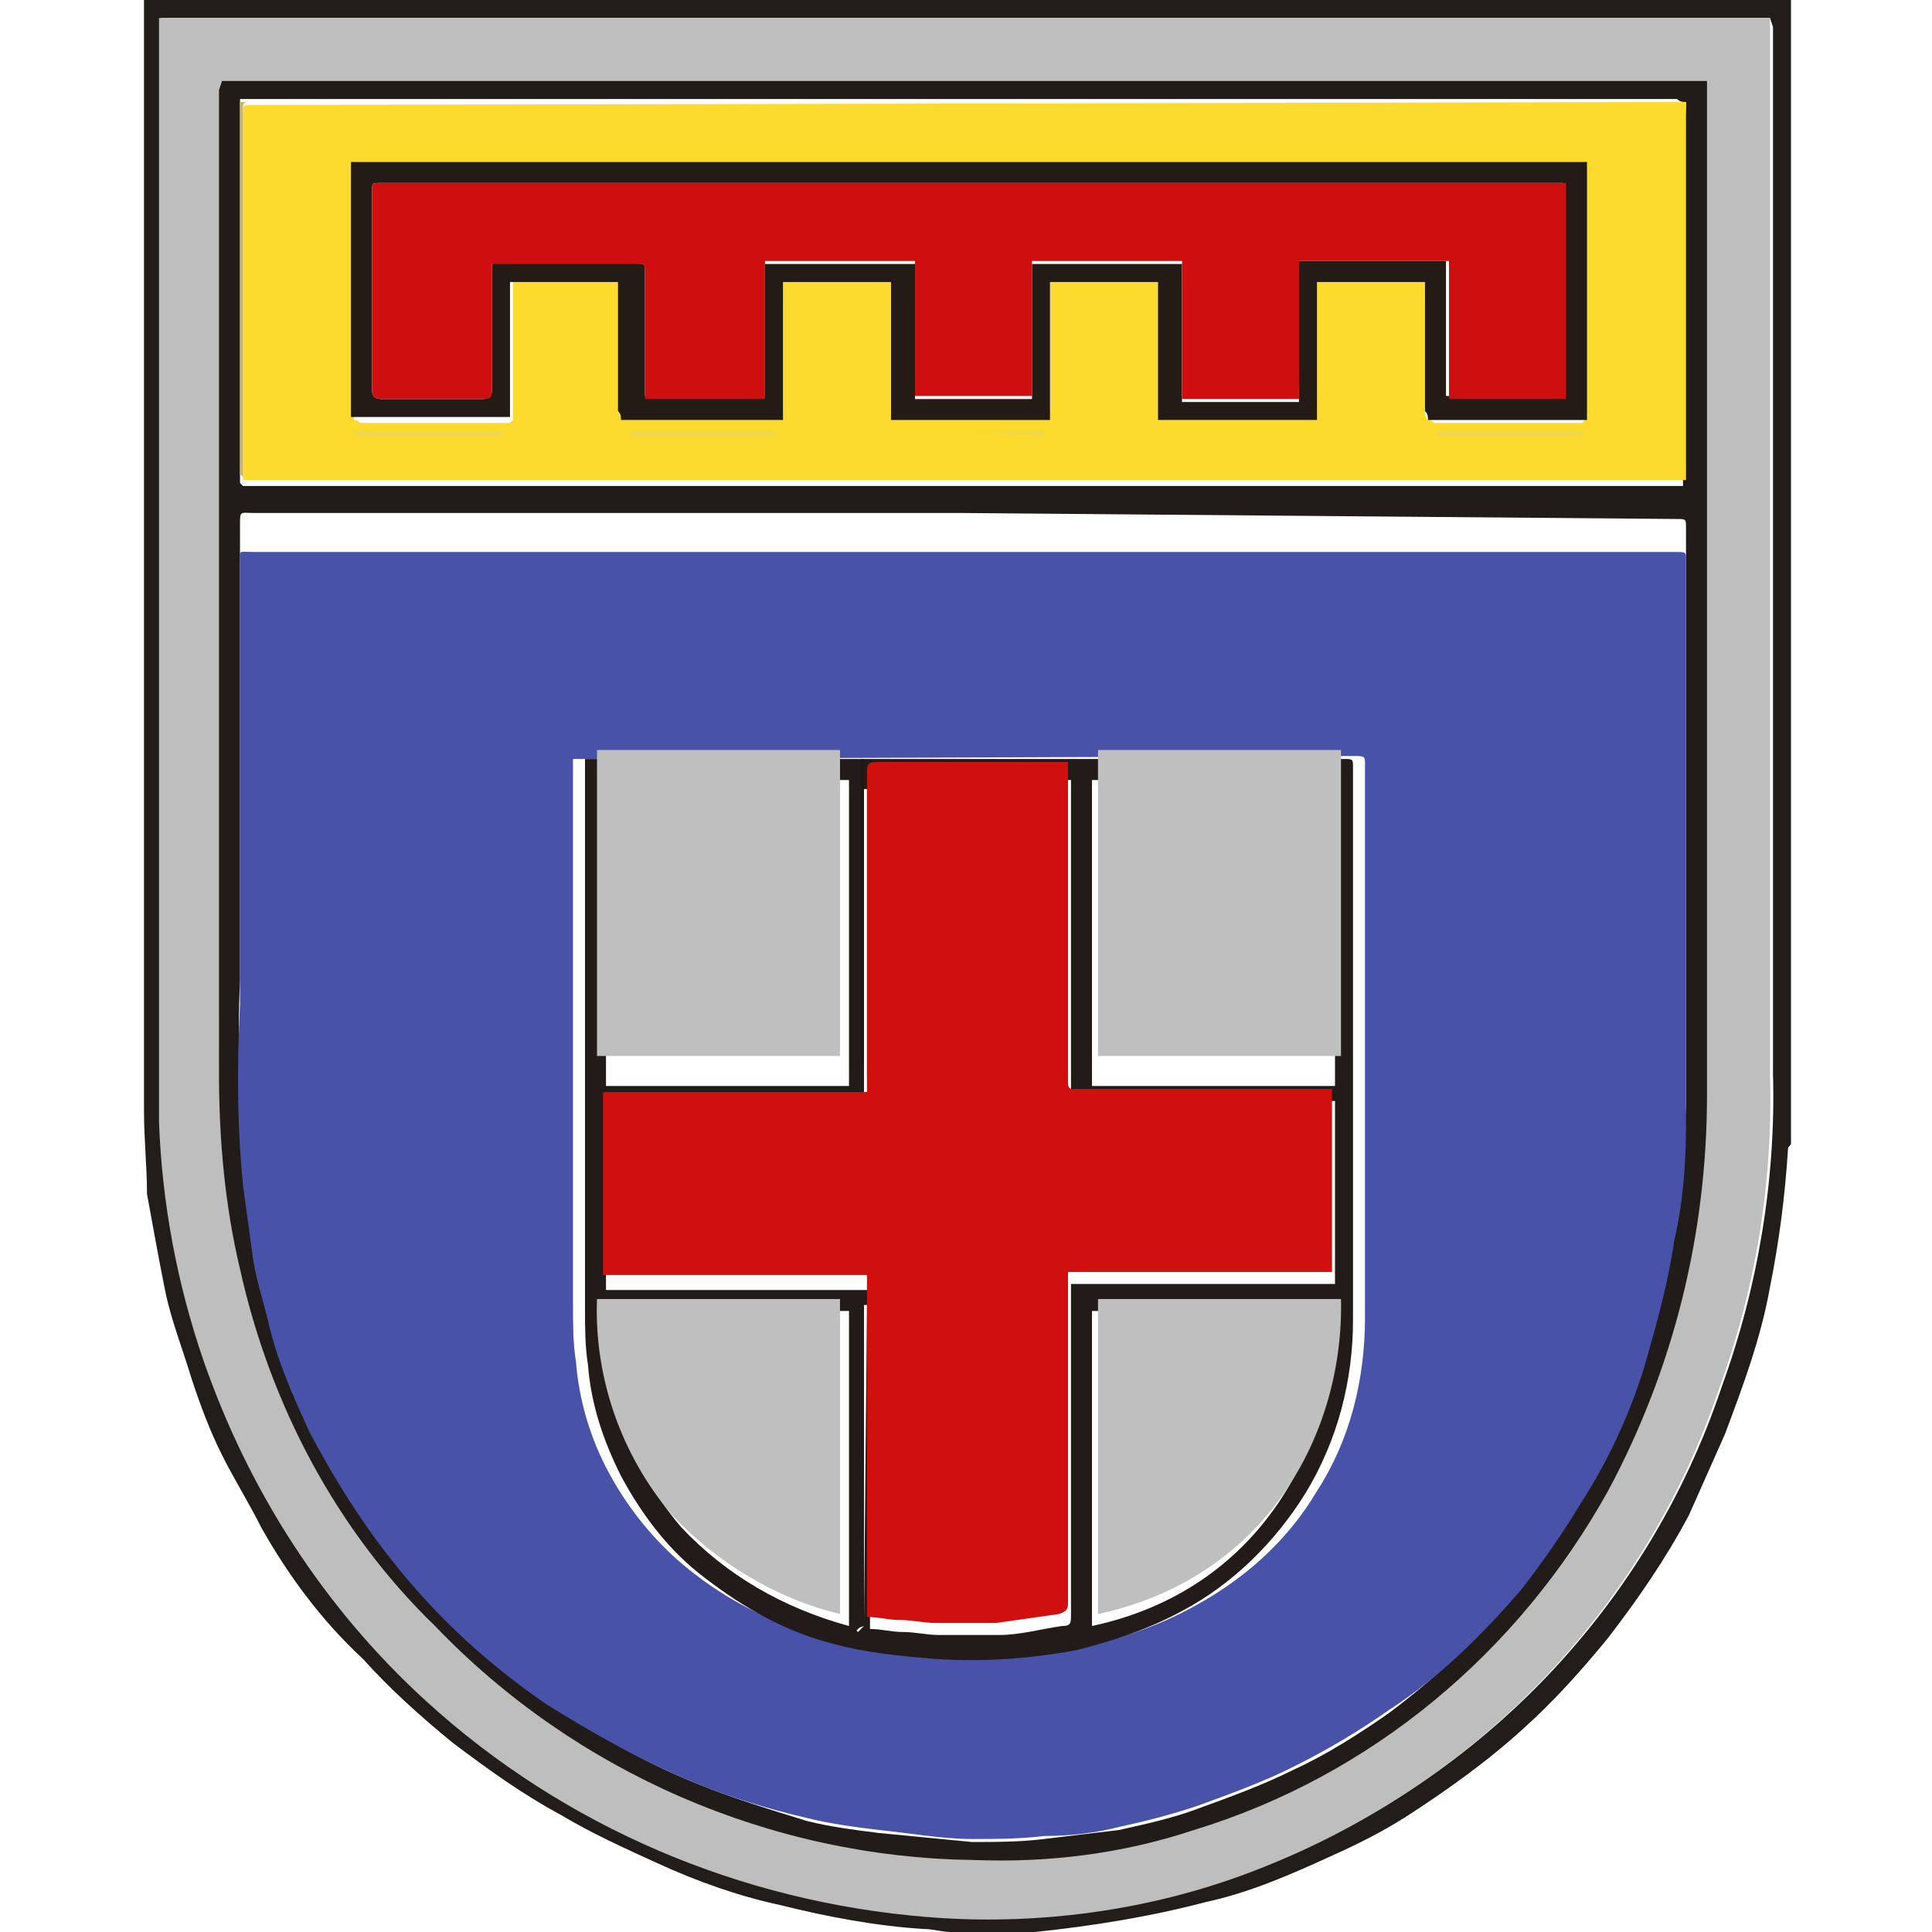 <?xml version="1.0" encoding="utf-8" standalone="no"?><!-- Generator: Adobe Illustrator 26.2.1, SVG Export Plug-In . SVG Version: 6.00 Build 0)  --><svg xmlns="http://www.w3.org/2000/svg" xmlns:xlink="http://www.w3.org/1999/xlink" height="16" id="Ebene_1" preserveAspectRatio="xMidYMid meet" style="enable-background:new 0 0 55 64.4;" version="1.1" viewBox="0 0 55 64.4" width="16" x="0px" xml:space="preserve" y="0px">
<style type="text/css">
	.st0{fill:#221D1B;}
	.st1{fill:#555250;}
	.st2{fill:#BEBEBE;}
	.st3{fill:#211C19;}
	.st4{fill:#4852A8;}
	.st5{fill:#FCDA2E;}
	.st6{fill:#CDB466;}
	.st7{fill:#221B1A;}
	.st8{fill:#251B16;}
	.st9{fill:#EAD661;}
	.st10{fill:#EBD660;}
	.st11{fill:#D00F0F;}
	.st12{fill:#BFBFBF;}
	.st13{fill:#1E1A12;}
	.st14{fill:#1D1B12;}
	.st15{fill:#CF0F0F;}
</style>
<g id="Gruppe_1" transform="translate(0 0)">
	<path class="st0" d="M55,38.1c0,0.1-0.1,0.1-0.1,0.2c-0.1,1.6-0.3,3.1-0.6,4.6c-0.3,1.7-0.9,3.3-1.5,4.9   c-0.4,0.9-0.8,1.8-1.2,2.7c-0.8,1.5-1.7,2.8-2.7,4.1c-0.9,1.1-1.8,2.1-2.8,3c-1.2,1.1-2.6,2.1-4,3c-0.8,0.5-1.6,0.9-2.5,1.3   c-1.3,0.6-2.7,1.2-4.1,1.5c-1.9,0.5-3.8,0.8-5.7,1h-0.1H27c-0.3,0-0.6-0.1-0.9-0.1c-1.6-0.1-3.2-0.4-4.8-0.8   c-1.4-0.3-2.8-0.8-4.1-1.4c-1.1-0.5-2.2-1-3.2-1.6c-1.3-0.7-2.4-1.5-3.6-2.4c-1.1-0.9-2.1-1.8-3-2.8C6,54,4.9,52.5,4,50.9   c-0.4-0.8-0.9-1.6-1.3-2.4c-0.4-0.8-0.7-1.6-1-2.5c-0.3-1-0.7-2-0.9-3s-0.4-2.1-0.6-3.2c0-0.9-0.1-1.8-0.1-2.8c0-0.1,0-0.2,0-0.2   c0-3.9,0-7.9,0-11.8c0-3.3,0-6.6,0-9.9V0H55V38.1z M54.3,0.6H0.7V1c0,11.5,0,22.9,0,34.4c0,0.6,0,1.3,0,1.9c0.1,2.7,0.6,5.4,1.5,8   c1.4,4.4,4,8.3,7.4,11.3c4.6,4.2,10.5,6.7,16.7,7.2c3.7,0.3,7.4-0.2,10.8-1.5c7.3-2.7,13.1-8.6,15.6-16.1c1.2-3.3,1.8-6.9,1.7-10.4   c0-11.6,0-23.2,0-34.9L54.3,0.6z" id="Pfad_1"/>
	<path class="st1" d="M0,15.3L0,15.3c0,3.2,0,6.4,0,9.6c0,3.8,0,7.7,0,11.5c0,0.1,0,0.2,0,0.2l0,0V15.3z" id="Pfad_2"/>
	<path class="st2" d="M54.3,0.6V1c0,11.6,0,23.3,0,34.9c0.1,3.6-0.5,7.1-1.7,10.4c-2.5,7.4-8.2,13.3-15.6,16.1   c-3.4,1.3-7.2,1.8-10.8,1.5c-6.2-0.5-12.1-3-16.7-7.2c-3.4-3.1-5.9-7-7.4-11.3c-0.9-2.6-1.4-5.3-1.5-8c0-0.6,0-1.3,0-1.9   c0-11.5,0-22.9,0-34.4V0.6H54.3z M2.7,2.8v0.3c0,10.9,0,21.8,0,32.7c0,2.2,0.2,4.4,0.7,6.5c1,4.5,3.2,8.6,6.4,11.9   c4.7,4.8,11.1,7.6,17.8,7.8c2.5,0.1,5-0.3,7.4-1c5.9-1.8,10.8-5.8,13.7-11.3c2.2-4,3.4-8.5,3.3-13.1c0-11.2,0-22.3,0-33.5   c0-0.1,0-0.2,0-0.2L2.7,2.8z" id="Pfad_3"/>
	<path class="st3" d="M2.7,2.7h49.5c0,0.1,0,0.2,0,0.2c0,11.2,0,22.4,0,33.6c0,4.6-1.1,9.1-3.3,13.2   c-3,5.4-7.9,9.5-13.8,11.3c-2.4,0.8-4.9,1.1-7.4,1c-6.7-0.1-13.2-2.9-17.9-7.8C6.5,51,4.3,46.8,3.3,42.3c-0.5-2.1-0.7-4.3-0.7-6.5   c0-10.9,0-21.8,0-32.8L2.7,2.7z M51.5,3.4c-0.1,0-0.2,0-0.3-0.1c-15.9,0-31.7,0-47.6,0c-0.1,0-0.2,0-0.3,0v0.3c0,4,0,8.1,0,12.1   c0,0.1,0,0.3,0,0.4l0.1,0.1c0.1,0,0.2,0,0.2,0h47.8V16c0-4,0-7.9,0-11.9C51.5,3.9,51.5,3.7,51.5,3.4z M27.4,17.1L27.4,17.1   c-7.9,0-15.8,0-23.6,0c-0.5,0-0.5-0.1-0.5,0.4c0,5.1,0,10.1,0,15.2c-0.1,2.1,0,4.1,0.1,6.1c0.1,0.8,0.2,1.6,0.3,2.3   C4,42,4.2,42.9,4.4,43.8c0.3,1.2,0.8,2.4,1.3,3.5c0.9,1.9,2.1,3.7,3.5,5.4c1.3,1.5,2.8,2.9,4.4,4c1.5,1.1,3.1,2,4.8,2.7   c1.2,0.5,2.5,0.9,3.8,1.3c0.8,0.2,1.6,0.3,2.4,0.4c1,0.1,2.1,0.2,3.1,0.3c0.8,0,1.6,0,2.4-0.1s1.7-0.2,2.5-0.3   c0.9-0.2,1.8-0.4,2.6-0.7c1.1-0.4,2.2-0.8,3.2-1.3c1.1-0.5,2.2-1.2,3.2-1.9c1.6-1.2,3.1-2.6,4.4-4.2c0.8-0.9,1.4-1.9,2-3   c0.9-1.5,1.6-3.1,2.1-4.7c0.5-1.4,0.8-2.8,1-4.3c0.2-1.3,0.3-2.7,0.4-4c0-6.4,0-12.9,0-19.3c0-0.3,0-0.3-0.3-0.3L27.4,17.1z" id="Pfad_4"/>
	<path class="st4" d="M27.4,18.4h23.8c0.3,0,0.3,0,0.3,0.3c0,6.3,0,12.5,0,18.8c0,1.3-0.1,2.6-0.4,3.9   c-0.2,1.4-0.6,2.8-1,4.2c-0.5,1.6-1.2,3.1-2.1,4.5c-0.6,1-1.3,2-2,2.9c-1.3,1.5-2.7,2.9-4.4,4c-1,0.7-2,1.3-3.2,1.9   c-1,0.5-2.1,0.9-3.2,1.3c-0.9,0.3-1.7,0.5-2.6,0.7c-0.8,0.2-1.6,0.3-2.5,0.3c-0.8,0.1-1.6,0.1-2.4,0.1c-1,0-2.1-0.2-3.1-0.3   c-0.8-0.1-1.6-0.2-2.4-0.4c-1.3-0.3-2.6-0.7-3.8-1.2c-1.7-0.7-3.3-1.6-4.9-2.6c-1.6-1.1-3.1-2.4-4.4-3.9c-1.4-1.6-2.5-3.3-3.5-5.2   c-0.5-1.1-1-2.2-1.3-3.4c-0.2-0.9-0.5-1.7-0.6-2.6c-0.1-0.7-0.2-1.5-0.3-2.2c-0.2-2-0.2-4-0.1-6c0-4.9,0-9.8,0-14.7   c0-0.5-0.1-0.4,0.5-0.4H27.4L27.4,18.4z M14.4,25.3v0.3c0,6,0,12,0,17.9c0,0.6,0,1.3,0.1,1.9c0.1,1.3,0.5,2.6,1.1,3.7   c0.7,1.3,1.7,2.5,2.9,3.4c1.3,1,2.8,1.7,4.5,2.2c1.2,0.3,2.3,0.5,3.5,0.5c1.6,0.1,3.3,0,4.9-0.3c1.3-0.3,2.5-0.7,3.6-1.3   c1.7-0.9,3.2-2.2,4.2-3.9c1.1-1.7,1.6-3.7,1.6-5.8c0-6.1,0-12.2,0-18.4c0-0.3,0-0.3-0.4-0.3L14.4,25.3L14.4,25.3z" id="Pfad_5"/>
	<path class="st5" d="M51.5,3.4c0,0.2,0,0.4,0,0.6c0,3.8,0,7.7,0,11.5V16H3.6c-0.1,0-0.2,0-0.2,0c0-0.1,0-0.2,0-0.3   c0-4,0-7.9,0-11.9c0-0.3,0-0.3,0.3-0.3L51.5,3.4L51.5,3.4z M7.1,14c0.1,0,0.1,0,0.2,0.1c1.6,0,3.3,0,4.9,0c0.1,0,0.1,0,0.2-0.1   c0-0.1,0-0.2,0-0.3c0-1.3,0-2.6,0-3.9V9.4H16v0.3c0,1.3,0,2.6,0,4c0,0.1,0,0.2,0.1,0.3l0,0l0,0h0.1c1.7,0,3.3,0,5,0   c0.1,0,0.1,0,0.2-0.1c0-0.1,0-0.2,0-0.3c0-1.3,0-2.7,0-4c0-0.1,0-0.2,0-0.3H25v0.3c0,1.3,0,2.6,0,3.9c0,0.1,0,0.2,0,0.3l0,0l0,0   h0.1c1.7,0,3.3,0,5,0c0.1,0,0.1,0,0.2-0.1c0-0.1,0-0.2,0-0.3c0-1.3,0-2.7,0-4l0,0h3.6V14h5.3V9.4h3.6v0.3c0,1.3,0,2.7,0,4   c0,0.1,0,0.2,0.1,0.3c0.1,0,0.1,0,0.2,0.1c1.6,0,3.3,0,4.9,0c0,0,0.1,0,0.1-0.1s0-0.2,0-0.3c0-2.6,0-5.2,0-7.8V5.4h-41   c0,0.1,0,0.1,0,0.2c0,2.7,0,5.5,0,8.2C7.1,13.8,7.1,13.9,7.1,14z" id="Pfad_6"/>
	<path class="st6" d="M51.5,3.4H3.7c-0.3,0-0.3,0-0.3,0.3c0,4,0,7.9,0,11.9c0,0.1,0,0.2,0,0.3l-0.1-0.1   c0-0.1,0-0.3,0-0.4c0-3.9,0-7.8,0-11.8V3.4c0.1,0,0.2,0,0.3,0c15.9,0,31.8,0,47.7,0C51.3,3.4,51.4,3.4,51.5,3.4z" id="Pfad_7"/>
	<path class="st7" d="M14.8,25.3h25.3c0.3,0,0.3,0,0.3,0.3c0,6.1,0,12.2,0,18.4c0,2-0.5,4-1.6,5.8c-1,1.6-2.4,3-4.1,3.9   c-1.1,0.6-2.3,1-3.5,1.3c-1.6,0.3-3.1,0.4-4.7,0.3c-1.2-0.1-2.3-0.2-3.4-0.5c-1.6-0.4-3-1.2-4.3-2.2c-1.2-0.9-2.1-2.1-2.8-3.4   c-0.6-1.2-1-2.4-1.1-3.7c-0.1-0.6-0.1-1.3-0.1-1.9c0-6,0-12,0-17.9L14.8,25.3z M24.3,36.2c0-0.1-0.1-0.2-0.1-0.3c0-3.1,0-6.2,0-9.3   c0-0.1,0-0.2,0-0.3h-0.1v10.2l0.2-0.1v0.5h-8.8V43h8.8v11.3c0.4,0,0.7,0.1,1.1,0.1s0.8,0.1,1.2,0.1c0.7,0,1.3,0,2,0   s1.4-0.2,2.1-0.3c0.3,0,0.3-0.1,0.3-0.4c0-3.6,0-7.1,0-10.7c0-0.1,0-0.2,0-0.3h8.8v-6.1h-8.1c-0.2,0-0.3,0-0.5,0S31,36.6,31,36.5   c0-0.1,0-0.2,0-0.3c0-3.4,0-6.8,0-10.1V26h-6.2c-0.5,0-0.5,0-0.5,0.5c0,3.1,0,6.3,0,9.4C24.3,36,24.3,36.1,24.3,36.2L24.3,36.2z    M39.8,26h-8.1v10.2h8.1V26z M23.6,26h-8.1v10.2h8.1V26z M39.8,43.7h-8.1v10.5C37.3,53,39.8,48.2,39.8,43.7z M15.5,43.7   c-0.1,2.6,0.8,5.2,2.5,7.2c1.5,1.6,3.4,2.7,5.6,3.3V43.7H15.5z M24.1,54L24.1,54l0.1-10.5h-0.1V54z M24.1,54.2L24.1,54.2l-0.3,0.1   l0.1,0.1C23.9,54.4,24,54.3,24.1,54.2L24.1,54.2z" id="Pfad_8"/>
	<path class="st8" d="M42.9,14c0-0.1,0-0.2-0.1-0.3c0-1.3,0-2.7,0-4V9.4h-3.6V14h-5.3V9.4h-3.6v0.3c0,1.3,0,2.7,0,4   c0,0.1,0,0.2,0,0.3H25c0-0.1,0-0.2,0-0.3c0-1.3,0-2.6,0-3.9V9.4h-3.6c0,0.1,0,0.2,0,0.3c0,1.3,0,2.7,0,4c0,0.1,0,0.2,0,0.3H16   c0-0.1,0-0.2-0.1-0.3c0-1.3,0-2.6,0-4V9.4h-3.6v0.3c0,1.3,0,2.6,0,3.9c0,0.1,0,0.2,0,0.3H7c0-0.1,0-0.2,0-0.2C7,11,7,8.3,7,5.6   c0-0.1,0-0.1,0-0.2h41.2v0.5c0,2.6,0,5.2,0,7.8c0,0.1,0,0.2,0,0.3L42.9,14z M38.5,8.7h5v4.5h3.9V6.1H8c-0.3,0-0.3,0-0.3,0.3   c0,2.2,0,4.4,0,6.6c0,0.2,0.1,0.3,0.3,0.3c1.1,0,2.3,0,3.4,0c0.2,0,0.3-0.1,0.3-0.3c0-1.3,0-2.7,0-4V8.7h4.7c0.4,0,0.4,0,0.4,0.3   c0,1.3,0,2.6,0,3.9c0,0.1,0,0.2,0,0.3h4V8.8h5v4.5h3.9V8.8h5v4.6h3.9L38.5,8.7z" id="Pfad_9"/>
	<path class="st9" d="M7,14.4h5.2c-0.1,0-0.1,0-0.2,0.1c-1.6,0-3.2,0-4.8,0C7.1,14.4,7,14.4,7,14.4z" id="Pfad_10"/>
	<path class="st10" d="M16.2,14.4h5.1c-0.1,0-0.1,0-0.2,0.1c-1.6,0-3.2,0-4.8,0C16.3,14.4,16.2,14.4,16.2,14.4   L16.2,14.4L16.2,14.4z" id="Pfad_11"/>
	<path class="st10" d="M25.1,14.4h5.1c-0.1,0-0.1,0.1-0.2,0.1C28.4,14.4,26.8,14.4,25.1,14.4   C25.2,14.4,25.2,14.4,25.1,14.4L25.1,14.4L25.1,14.4z" id="Pfad_12"/>
	<path class="st10" d="M43.1,14.4h5L48,14.5c-1.6,0-3.2,0-4.8,0C43.2,14.4,43.1,14.4,43.1,14.4z" id="Pfad_13"/>
	<path class="st11" d="M24.2,35.6c0-0.1,0-0.2,0-0.3c0-3.1,0-6.3,0-9.4c0-0.5,0-0.5,0.5-0.5h6.2v0.3   c0,3.4,0,6.8,0,10.1c0,0.1,0,0.2,0,0.3c0,0.2,0.1,0.2,0.2,0.2s0.3,0,0.5,0h8.1v6.1h-8.8c0,0.1,0,0.2,0,0.3c0,3.6,0,7.1,0,10.7   c0,0.2,0,0.3-0.3,0.4c-0.7,0.1-1.4,0.2-2.1,0.3c-0.7,0-1.3,0-2,0c-0.4,0-0.8-0.1-1.2-0.1c-0.4,0-0.7-0.1-1.1-0.1V42.5h-8.8v-6.1   h8.8v-0.5C24.2,35.8,24.2,35.7,24.2,35.6z" id="Pfad_14"/>
	<path class="st12" d="M40,25v10.2h-8.1V25H40z" id="Pfad_15"/>
	<path class="st12" d="M23.3,25v10.2h-8.1V25H23.3z" id="Pfad_16"/>
	<path class="st12" d="M40,43.3c0.1,4.5-2.5,9.3-8.1,10.5V43.3H40z" id="Pfad_17"/>
	<path class="st12" d="M15.2,43.3h8.1v10.5c-2.1-0.5-4.1-1.7-5.6-3.3C16,48.5,15.1,45.9,15.2,43.3z" id="Pfad_18"/>
	<path class="st13" d="M24,41.2c0,0,0,3.4,0,7.5s0,7.5,0,7.5s0-3.4,0-7.5S24,41.2,24,41.2z" id="Ellipse_1"/>
	<path class="st13" d="M24.1,35.2c0,0.1,0,0.1,0,0.2L24,35.5V25.3h0.1c0,0.1,0,0.2,0,0.3c0,3.1,0,6.2,0,9.3   C24.1,35,24.1,35.1,24.1,35.2z" id="Pfad_19"/>
	<path class="st14" d="M24,54.2c-0.1,0.1-0.1,0.1-0.2,0.2c0,0-0.1,0-0.1-0.1L24,54.2L24,54.2z" id="Pfad_20"/>
	<path class="st15" d="M38.6,8.7v4.6h-3.9V8.7h-5v4.5h-3.9V8.7h-5v4.6h-4c0-0.1,0-0.2,0-0.3c0-1.3,0-2.6,0-3.9   c0-0.3,0-0.3-0.4-0.3h-4.7V9c0,1.3,0,2.7,0,4c0,0.3-0.1,0.3-0.3,0.3c-1.1,0-2.3,0-3.4,0c-0.2,0-0.3-0.1-0.3-0.3c0-2.2,0-4.4,0-6.6   c0-0.3,0-0.3,0.3-0.3h39.5v7.2h-3.9V8.7H38.6z" id="Pfad_21"/>
</g>
</svg>